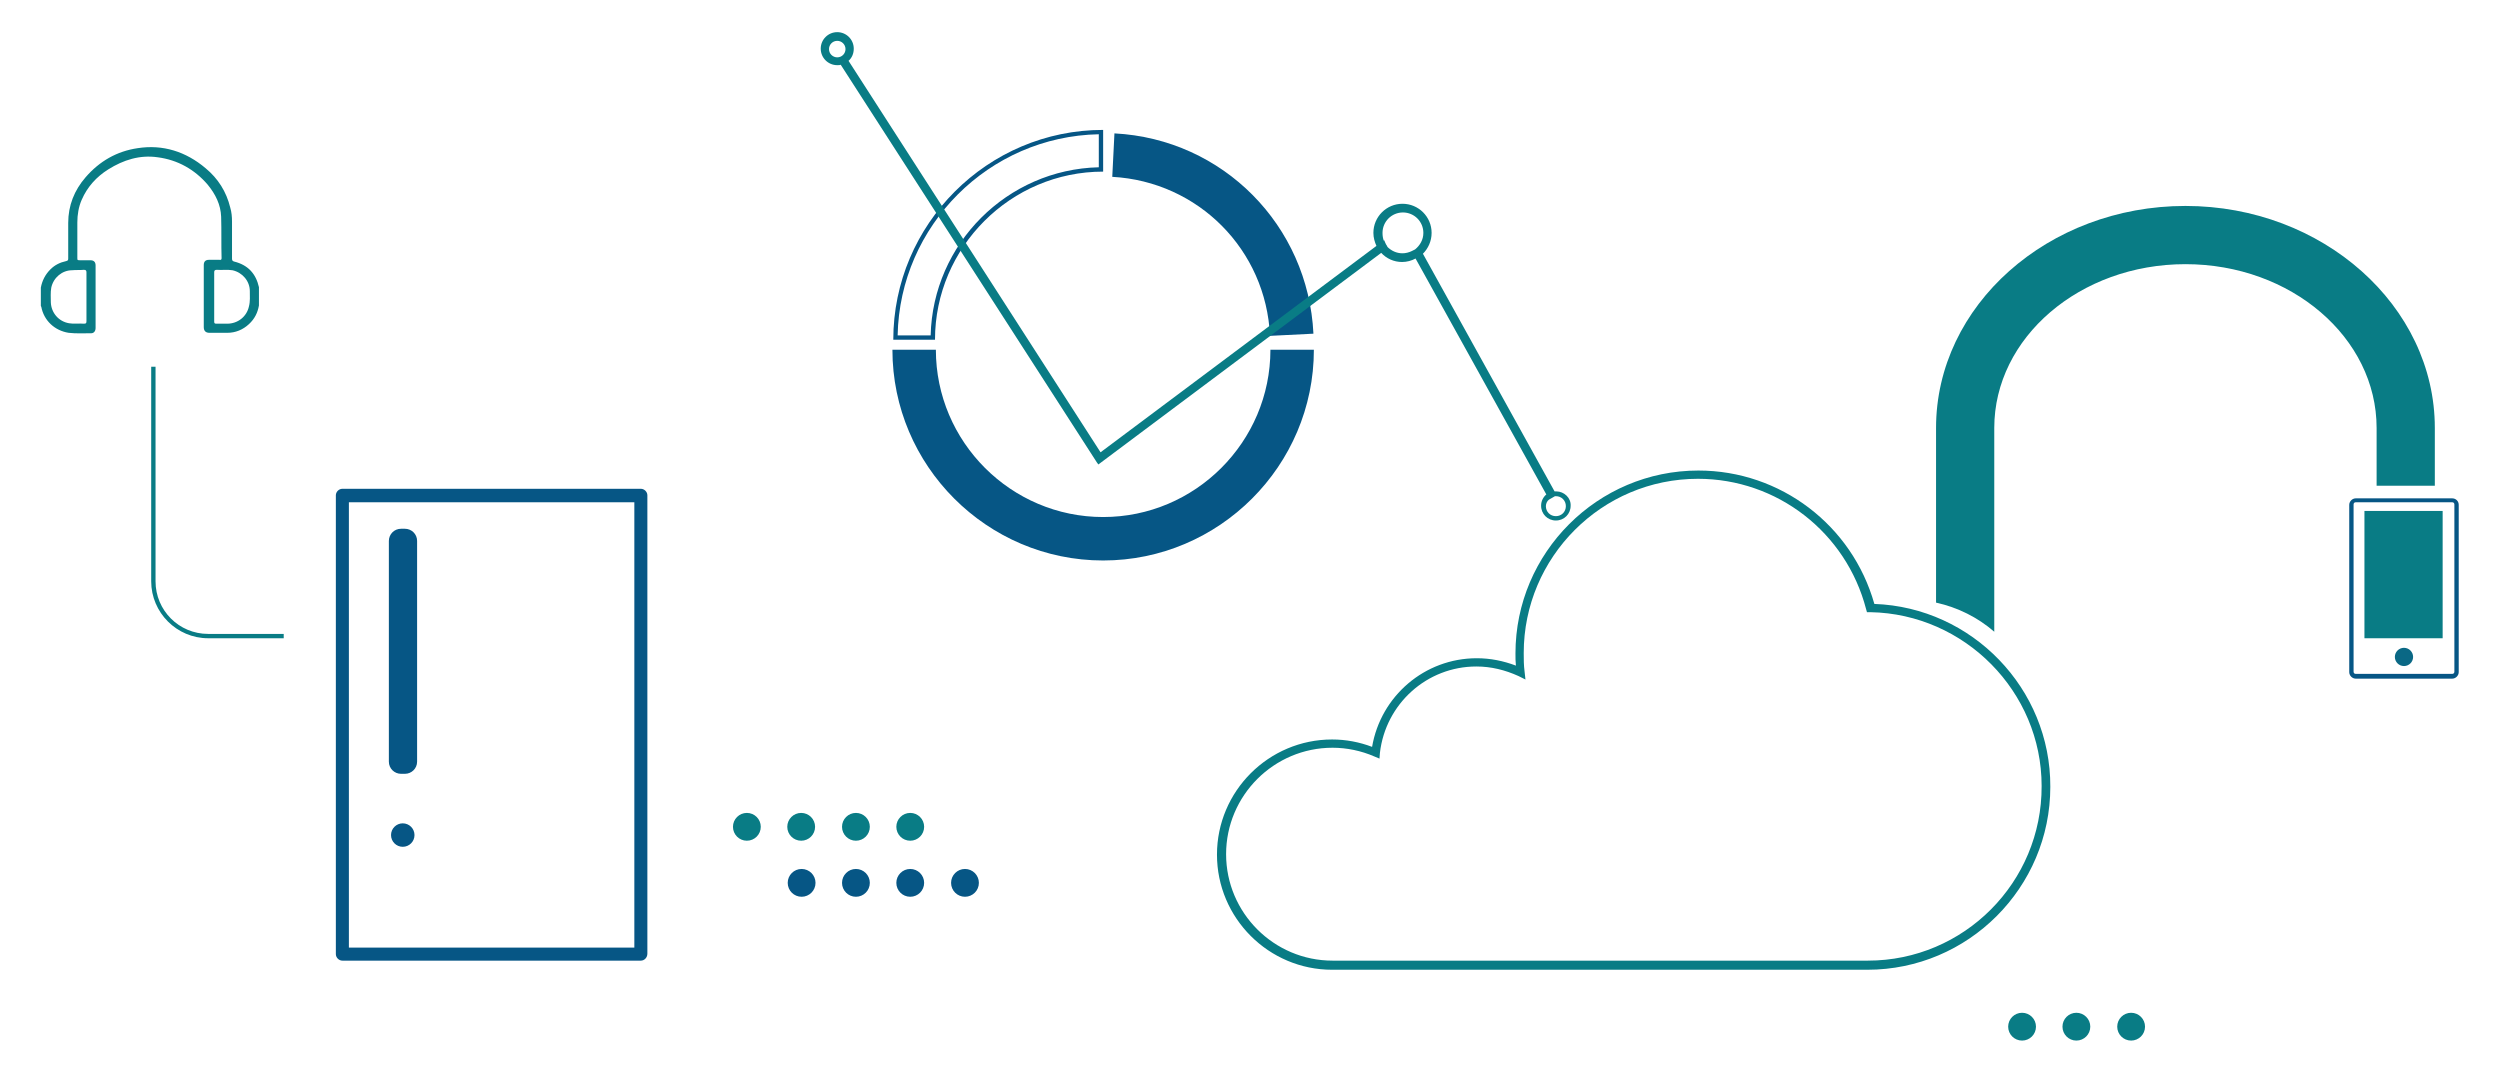 <?xml version="1.0" encoding="utf-8"?>
<!-- Generator: Adobe Illustrator 19.0.0, SVG Export Plug-In . SVG Version: 6.00 Build 0)  -->
<svg version="1.1" id="Layer_1" xmlns="http://www.w3.org/2000/svg" xmlns:xlink="http://www.w3.org/1999/xlink" x="0px" y="0px"
	 viewBox="0 0 575.4 247" style="enable-background:new 0 0 575.4 247;" xml:space="preserve">
<style type="text/css">
	.st0{fill:#097C85;}
	.st1{fill:#065685;}
	.st2{fill:#0A6885;}
</style>
<g id="XMLID_1_">
	<g id="XMLID_1033_">
		<path id="XMLID_1038_" class="st0" d="M431.4,139c-5.1-18.1-21.6-30.7-40.5-30.7c-23.2,0-42.1,18.9-42.1,42.1c0,0.9,0,1.9,0.1,2.8
			c-2.9-1.1-5.9-1.7-9-1.7c-12,0-22.1,8.7-24.1,20.4c-2.9-1.1-6-1.7-9.2-1.7c-14.6,0-26.5,11.9-26.5,26.5s11.9,26.5,26.5,26.5h123.2
			c23.2,0,42.1-18.9,42.1-42.1C472,158.5,453.9,139.8,431.4,139z M429.9,221.1H306.7c-13.5,0-24.5-11-24.5-24.5s11-24.5,24.5-24.5
			c3.3,0,6.6,0.7,9.6,2l1.2,0.5l0.1-1.3c1.3-11.3,10.8-19.9,22.2-19.9c3.4,0,6.6,0.8,9.7,2.2l1.6,0.8l-0.2-1.8
			c-0.2-1.5-0.2-2.9-0.2-4.3c0-22.1,18-40.1,40.1-40.1c18.2,0,34.1,12.3,38.7,30l0.2,0.7l0.8,0c21.7,0.4,39.4,18.3,39.4,40
			C470,203.1,452,221.1,429.9,221.1z"/>
		<g id="XMLID_6604_">
			<path id="XMLID_12042_" class="st0" d="M503,47.4c-31.6,0-57.4,22.9-57.4,51.1v40.2c5,1.1,9.6,3.4,13.4,6.7V98.5
				c0-20.8,19.7-37.7,44-37.7c24.3,0,44,16.9,44,37.7v13.3h13.4V98.5C560.4,70.4,534.6,47.4,503,47.4z"/>
		</g>
		<path id="XMLID_1018_" class="st1" d="M564.4,114.7h-22.2c-0.8,0-1.5,0.7-1.5,1.5v38.5c0,0.8,0.7,1.5,1.5,1.5h22.2
			c0.8,0,1.5-0.7,1.5-1.5v-38.5C565.9,115.3,565.2,114.7,564.4,114.7z M564.9,154.6c0,0.3-0.2,0.5-0.5,0.5h-22.2
			c-0.3,0-0.5-0.2-0.5-0.5v-38.5c0-0.3,0.2-0.5,0.5-0.5h22.2c0.3,0,0.5,0.2,0.5,0.5V154.6z"/>
		<g id="XMLID_6602_">
			<circle id="XMLID_12037_" class="st2" cx="553.3" cy="151.2" r="2.1"/>
		</g>
		<g id="XMLID_6601_">
			<rect id="XMLID_12035_" x="544.2" y="117.6" class="st0" width="18" height="29.3"/>
		</g>
		<g id="XMLID_6600_">
			<circle id="XMLID_12033_" class="st1" cx="92.7" cy="192.2" r="2.7"/>
		</g>
		<g id="XMLID_6596_">
			<g id="XMLID_6597_">
				<path id="XMLID_12029_" class="st1" d="M147.5,221.1H78.8c-0.8,0-1.5-0.7-1.5-1.5V114c0-0.8,0.7-1.5,1.5-1.5h68.7
					c0.8,0,1.5,0.7,1.5,1.5v105.5C149,220.4,148.3,221.1,147.5,221.1z M80.3,218.1H146V115.6H80.3V218.1z"/>
			</g>
		</g>
		<g id="XMLID_6595_">
			<path id="XMLID_12026_" class="st1" d="M93.2,178.1h-0.9c-1.5,0-2.8-1.2-2.8-2.8v-50.8c0-1.5,1.2-2.8,2.8-2.8h0.9
				c1.5,0,2.8,1.2,2.8,2.8v50.8C96,176.9,94.7,178.1,93.2,178.1z"/>
		</g>
		<g id="XMLID_6593_">
			<g id="XMLID_6594_">
				<path id="XMLID_12024_" class="st1" d="M253.9,129c-26.7,0-48.5-21.8-48.5-48.5h10c0,21.2,17.3,38.5,38.5,38.5
					s38.5-17.3,38.5-38.5h10C302.4,107.2,280.6,129,253.9,129z"/>
			</g>
		</g>
		<g id="XMLID_6591_">
			<g id="XMLID_6592_">
				<path id="XMLID_12021_" class="st1" d="M292.3,77.3c-0.9-19.8-16.5-35.5-36.3-36.6l0.5-10c25,1.3,44.6,21.2,45.8,46.1
					L292.3,77.3z"/>
			</g>
		</g>
		<g id="XMLID_6587_">
			<g id="XMLID_6588_">
				<path id="XMLID_12016_" class="st1" d="M252.9,30.9v7.6c-21.1,0.5-38.2,17.6-38.7,38.7h-7.6C207.1,51.9,227.6,31.4,252.9,30.9
					 M253.9,29.9c-26.6,0-48.3,21.7-48.3,48.3h9.6c0-21.3,17.4-38.7,38.7-38.7V29.9L253.9,29.9z"/>
			</g>
		</g>
		<g id="XMLID_5270_">
			<g id="XMLID_5654_">
				<circle id="XMLID_12013_" class="st0" cx="171.9" cy="190.3" r="3.2"/>
			</g>
			<g id="XMLID_5558_">
				<circle id="XMLID_12011_" class="st0" cx="184.4" cy="190.3" r="3.2"/>
			</g>
			<g id="XMLID_5462_">
				<circle id="XMLID_12009_" class="st0" cx="197" cy="190.3" r="3.2"/>
			</g>
			<g id="XMLID_5366_">
				<circle id="XMLID_12007_" class="st0" cx="209.5" cy="190.3" r="3.2"/>
			</g>
		</g>
		<g id="XMLID_4789_">
			<g id="XMLID_5174_">
				<circle id="XMLID_12004_" class="st1" cx="184.5" cy="203.2" r="3.2"/>
			</g>
			<g id="XMLID_5078_">
				<circle id="XMLID_11473_" class="st1" cx="197" cy="203.2" r="3.2"/>
			</g>
			<g id="XMLID_4981_">
				<circle id="XMLID_7693_" class="st1" cx="209.5" cy="203.2" r="3.2"/>
			</g>
			<g id="XMLID_4885_">
				<circle id="XMLID_7689_" class="st1" cx="222.1" cy="203.2" r="3.2"/>
			</g>
		</g>
		<g id="XMLID_4694_">
			<circle id="XMLID_7306_" class="st0" cx="465.4" cy="236.3" r="3.2"/>
		</g>
		<g id="XMLID_4599_">
			<circle id="XMLID_7163_" class="st0" cx="477.9" cy="236.3" r="3.2"/>
		</g>
		<g id="XMLID_4504_">
			<circle id="XMLID_7107_" class="st0" cx="490.5" cy="236.3" r="3.2"/>
		</g>
		<path id="XMLID_6816_" class="st0" d="M358.2,113.1c-0.1,0-0.3,0-0.4,0l-30.3-54.7c1.2-1.2,2-2.9,2-4.8c0-3.7-3-6.7-6.7-6.7
			s-6.7,3-6.7,6.7c0,1.1,0.3,2.1,0.7,3l-63.5,47.5l-58-90.1c0.8-0.7,1.2-1.7,1.2-2.8c0-2.1-1.7-3.8-3.8-3.8c-2.1,0-3.8,1.7-3.8,3.8
			c0,2.1,1.7,3.8,3.8,3.8c0.3,0,0.6,0,0.8-0.1l59,91.6l0.3,0.4l65.1-48.7c1.2,1.3,2.9,2.1,4.8,2.1c1.1,0,2.2-0.3,3.1-0.8l30.1,54.3
			c-0.7,0.6-1.2,1.5-1.2,2.6c0,1.9,1.5,3.4,3.4,3.4c1.9,0,3.4-1.5,3.4-3.4C361.6,114.6,360,113.1,358.2,113.1z M356.5,115l1.4-0.8
			c0.1,0,0.1,0,0.2,0c1.3,0,2.3,1,2.3,2.3s-1,2.3-2.3,2.3c-1.3,0-2.3-1-2.3-2.3C355.8,115.9,356.1,115.3,356.5,115L356.5,115z
			 M324.9,57.8c-0.6,0.3-1.4,0.5-2.1,0.5c-1.4,0-2.6-0.6-3.5-1.5l0-0.1c-0.2-0.3-0.4-0.6-0.5-0.9l-0.2-0.5l-0.1,0.1
			c-0.2-0.5-0.3-1.1-0.3-1.8c0-2.6,2.1-4.7,4.7-4.7c2.6,0,4.7,2.1,4.7,4.7c0,1.6-0.8,2.9-1.9,3.8L324.9,57.8L324.9,57.8z
			 M194.6,11.3c0,1-0.8,1.9-1.9,1.9c-1,0-1.9-0.8-1.9-1.9c0-1,0.8-1.9,1.9-1.9C193.7,9.4,194.6,10.2,194.6,11.3z"/>
	</g>
	<path id="XMLID_1036_" class="st0" d="M59.6,66.1c-0.7-3.1-2.5-5.1-5.7-5.9c-0.4-0.1-0.5-0.3-0.5-0.7c0-2.8,0-5.6,0-8.5
		c0-1.1-0.1-2.2-0.4-3.2c-0.9-3.7-2.8-6.7-5.7-9.1c-4.5-3.8-9.8-5.5-15.6-4.6c-4.8,0.7-8.8,3-12,6.7c-2.6,3-4,6.5-4,10.5
		c0,2.7,0,5.5,0,8.2c0,0.4-0.1,0.5-0.5,0.6c-1.4,0.3-2.6,0.9-3.6,1.9c-1.2,1.2-1.9,2.6-2.2,4.2c0,1.4,0,2.8,0,4.2
		c0,0.1,0.1,0.2,0.1,0.2c0.6,3.2,3.1,5.5,6.3,6c1.7,0.2,3.5,0.1,5.2,0.1c0.6,0,1-0.5,1-1.2c0-4.8,0-9.6,0-14.4
		c0-0.8-0.4-1.2-1.2-1.2c-0.8,0-1.5,0-2.3,0c-0.7,0-0.7,0-0.7-0.6c0-2.7,0-5.4,0-8.1c0-1.8,0.3-3.6,1-5.2c1.3-3,3.4-5.3,6.1-7
		c3.5-2.2,7.3-3.4,11.4-2.8c4.6,0.6,8.5,2.8,11.5,6.3c1.8,2.2,3,4.6,3.1,7.4c0.1,3.2,0,6.4,0.1,9.5c0,0.3-0.1,0.5-0.5,0.4
		c-0.8,0-1.6,0-2.4,0c-0.8,0-1.2,0.4-1.2,1.2c0,4.8,0,9.5,0,14.3c0,0.8,0.4,1.3,1.3,1.3c1.4,0,2.7,0,4.1,0c1.9,0,3.6-0.7,5-2
		c1.3-1.2,2-2.6,2.3-4.3c0-1.4,0-2.8,0-4.2C59.6,66.2,59.6,66.1,59.6,66.1z M19.3,62.1c0.5,0,0.6,0.2,0.6,0.6c0,1.9,0,3.7,0,5.6
		c0,1.9,0,3.7,0,5.6c0,0.5-0.1,0.6-0.6,0.6c-1.1-0.1-2.3,0.1-3.4-0.1c-2.4-0.4-4.1-2.4-4.2-4.8c0-1.1-0.1-2.3,0.1-3.4
		c0.5-2.3,2.5-4,4.8-4C17.5,62.1,18.4,62.2,19.3,62.1z M57.3,70.5c-0.5,2.4-2.6,4-5,4c-0.8,0-1.7,0-2.5,0c-0.4,0-0.5-0.1-0.5-0.5
		c0-1.9,0-3.8,0-5.7c0-1.9,0-3.7,0-5.6c0-0.4,0.1-0.6,0.6-0.6c1.2,0.1,2.4-0.1,3.6,0.1c2.3,0.5,4,2.5,4,4.8
		C57.5,68.2,57.6,69.4,57.3,70.5z"/>
	<g id="XMLID_1015_">
		<path id="XMLID_6795_" class="st0" d="M65.4,146.9H47.9c-7.2,0-13.1-5.9-13.1-13.1V84.4h1v49.4c0,6.7,5.4,12.1,12.1,12.1h17.4
			V146.9z"/>
	</g>
</g>
</svg>
